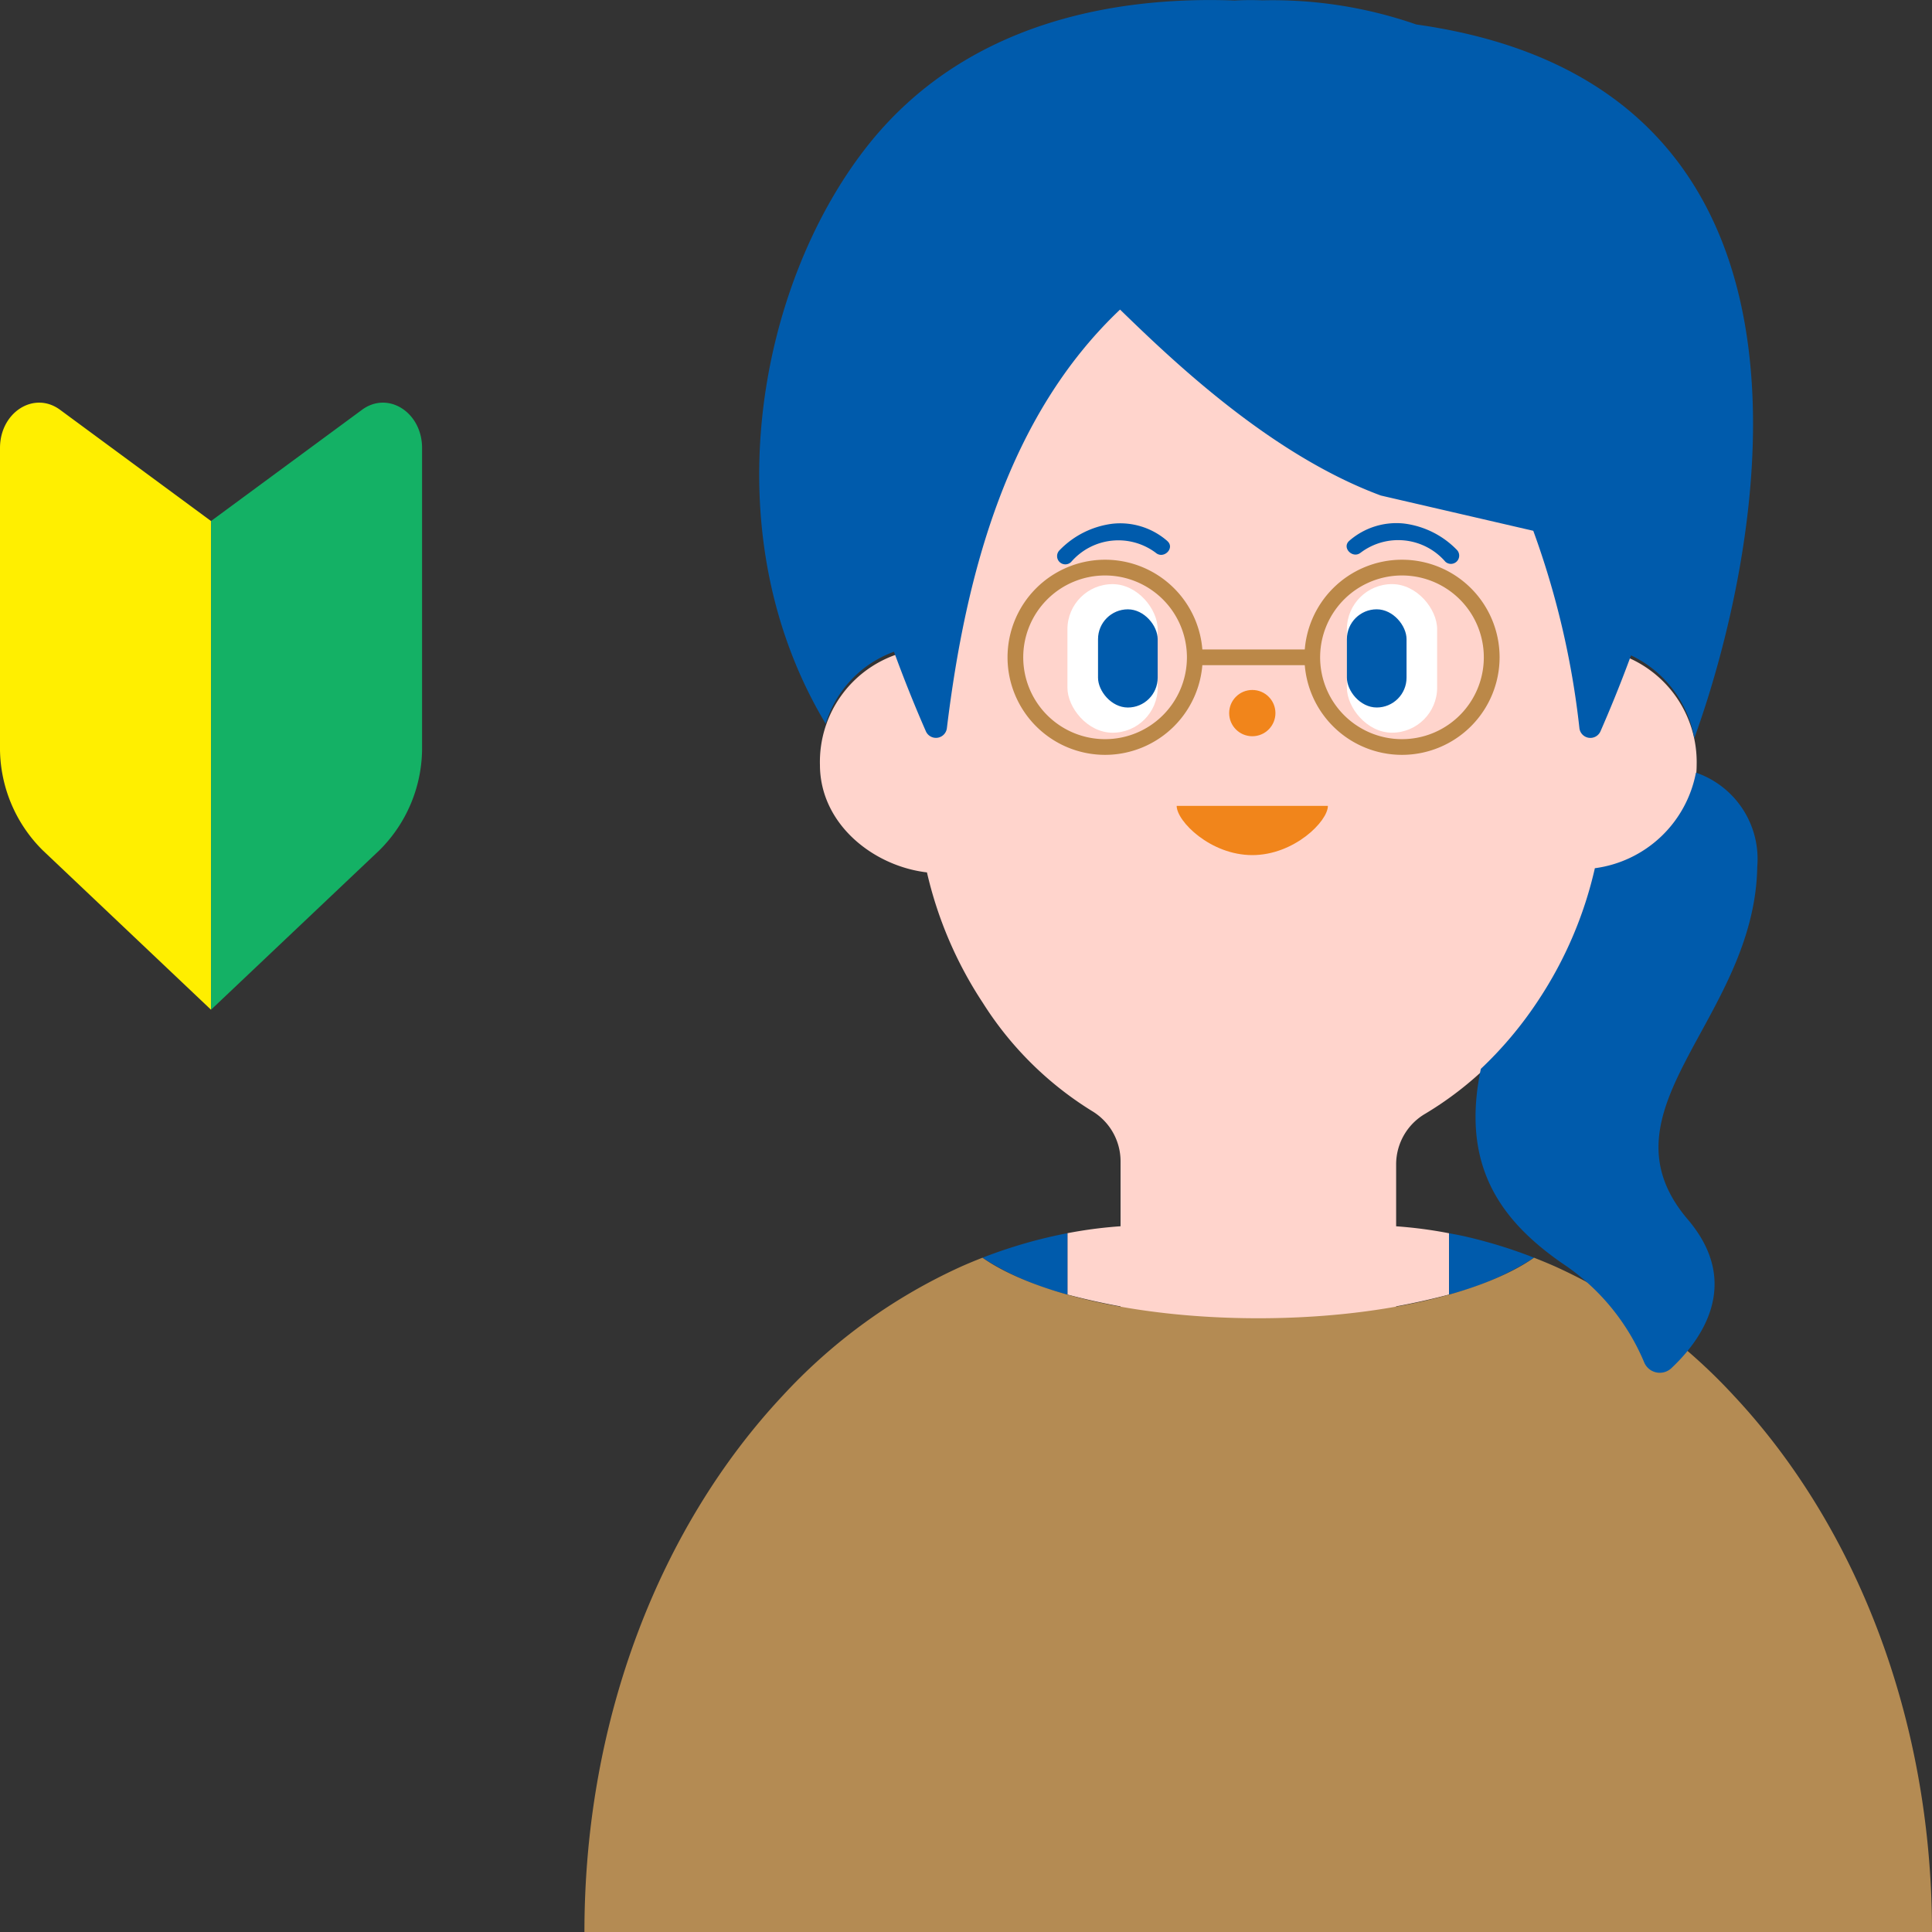 <svg id="レイヤー_1" data-name="レイヤー 1" xmlns="http://www.w3.org/2000/svg" width="80" height="80" viewBox="0 0 80 80"><rect x="0" y="0" width="80" height="80" fill="#333333" stroke="none"/><defs><style>.cls-1{fill:#ffef00;}.cls-2{fill:#14b165;}.cls-3{fill:#ffd4cc;}.cls-4{fill:#f1851b;}.cls-5{fill:#005bac;}.cls-6{fill:#fff;}.cls-7{fill:#bb8848;}.cls-8{fill:#b48b53;}</style></defs><path class="cls-1" d="M8.738,41.811,1.77,35.21A5.969,5.969,0,0,1,0,30.885V18.55c0-1.479,1.41-2.375,2.487-1.581l6.251,4.606Z"/><path class="cls-2" d="M8.738,41.811l6.969-6.6a5.969,5.969,0,0,0,1.77-4.325V18.55c0-1.479-1.41-2.375-2.487-1.581L8.738,21.575Z"/><path class="cls-3" d="M70.255,31.666a4.717,4.717,0,0,0-3.275-4.6V17.733a17.294,17.294,0,0,0-.2-2.624,16.606,16.606,0,0,0-2.563-6.674,14.14,14.14,0,0,0-24.017,0,16.591,16.591,0,0,0-2.563,6.674,17.294,17.294,0,0,0-.2,2.624v9.273a4.7,4.7,0,0,0-3.485,4.66c0,2.46,2.218,4.2,4.431,4.458a16.519,16.519,0,0,0,2.313,5.4A14.114,14.114,0,0,0,45.209,46,2.43,2.43,0,0,1,46.4,48.079v9.013a2.5,2.5,0,0,0,2.532,2.463h6.347a2.5,2.5,0,0,0,2.532-2.463V48.214a2.428,2.428,0,0,1,1.211-2.1,14.191,14.191,0,0,0,4.7-4.592,16.509,16.509,0,0,0,2.321-5.437C68.148,35.729,70.255,34.044,70.255,31.666Z"/><circle class="cls-4" cx="51.855" cy="29.528" r="0.958"/><path class="cls-4" d="M54.985,33.37c0,.638-1.4,2.038-3.13,2.038s-3.131-1.4-3.131-2.038Z"/><path class="cls-5" d="M48.334,22.4a2.965,2.965,0,0,0-2.262-.714,3.682,3.682,0,0,0-2.2,1.1.341.341,0,0,0,.482.483,2.583,2.583,0,0,1,3.5-.382c.329.288.814-.193.482-.483Z"/><rect class="cls-6" x="44.2" y="24.188" width="3.737" height="6.152" rx="1.868"/><rect class="cls-5" x="45.467" y="25.231" width="2.47" height="4.066" rx="1.235"/><path class="cls-5" d="M56.351,22.879a2.581,2.581,0,0,1,3.5.382.342.342,0,0,0,.483-.483,3.682,3.682,0,0,0-2.2-1.1,2.965,2.965,0,0,0-2.262.714c-.332.29.153.771.482.483Z"/><rect class="cls-6" x="55.772" y="24.188" width="3.737" height="6.152" rx="1.868" transform="translate(115.281 54.527) rotate(180)"/><rect class="cls-5" x="55.772" y="25.231" width="2.47" height="4.066" rx="1.235" transform="translate(114.014 54.527) rotate(-180)"/><path class="cls-7" d="M45.759,31.257A4.04,4.04,0,1,1,49.8,27.218,4.044,4.044,0,0,1,45.759,31.257Zm0-7.428a3.389,3.389,0,1,0,3.389,3.389A3.392,3.392,0,0,0,45.759,23.829Z"/><path class="cls-7" d="M58.055,31.257a4.04,4.04,0,1,1,4.04-4.039A4.044,4.044,0,0,1,58.055,31.257Zm0-7.428a3.389,3.389,0,1,0,2.8,1.483A3.393,3.393,0,0,0,58.055,23.829Z"/><path class="cls-7" d="M54.169,27.543H49.736a.325.325,0,0,1,0-.65h4.433a.325.325,0,1,1,0,.65Z"/><path class="cls-3" d="M56.565,50.733H47.638a18.305,18.305,0,0,0-3.438.331v2.541a29.829,29.829,0,0,0,7.9.981,29.831,29.831,0,0,0,7.9-.981V51.066A18.306,18.306,0,0,0,56.565,50.733Z"/><path class="cls-5" d="M43.13,51.3a20.437,20.437,0,0,0-2.449.78A11.931,11.931,0,0,0,44.2,53.605V51.064Q43.662,51.168,43.13,51.3Z"/><path class="cls-5" d="M60.631,51.19c-.208-.047-.418-.084-.628-.124v2.539a11.881,11.881,0,0,0,3.519-1.526A20.075,20.075,0,0,0,60.631,51.19Z"/><path class="cls-8" d="M71.809,57.809a22.934,22.934,0,0,0-7.432-5.375c-.283-.125-.568-.242-.855-.355-2.13,1.489-6.443,2.507-11.421,2.507s-9.289-1.018-11.42-2.506q-.43.167-.855.354a22.934,22.934,0,0,0-7.432,5.375C27.383,63.168,24.2,71.112,24.2,80H80C80,71.112,76.82,63.168,71.809,57.809Z"/><path class="cls-5" d="M72.765,35.88a3.782,3.782,0,0,0-2.54-3.887,4.918,4.918,0,0,1-4.185,3.958,16.514,16.514,0,0,1-2.321,5.438,15.951,15.951,0,0,1-2.4,2.869c-.829,3.968.772,6.243,3.351,8.04A9.163,9.163,0,0,1,68.077,56.4a.7.7,0,0,0,1.129.255c1.191-1.116,2.972-3.47.684-6.157C66.008,45.942,72.66,42.233,72.765,35.88Z"/><path class="cls-5" d="M65.4,30.15a.457.457,0,0,0,.872.133c.35-.8.8-1.878,1.265-3.145a4.7,4.7,0,0,1,2.62,3.428c2.553-7.02,7.168-26.932-11.51-29.552a18.115,18.115,0,0,0-6.363-1C51.913,0,51.522,0,51.125.021,46.462-.151,39.995.767,35.818,6.17c-4.447,5.753-6.361,15.91-1.628,23.8a4.6,4.6,0,0,1,2.828-2.983c.486,1.331.956,2.464,1.32,3.293a.456.456,0,0,0,.871-.133c.783-6.437,2.534-12.938,7.17-17.328,2.129,2.068,6.21,6,10.8,7.7l6.311,1.46A34.941,34.941,0,0,1,65.4,30.15Z"/></svg>